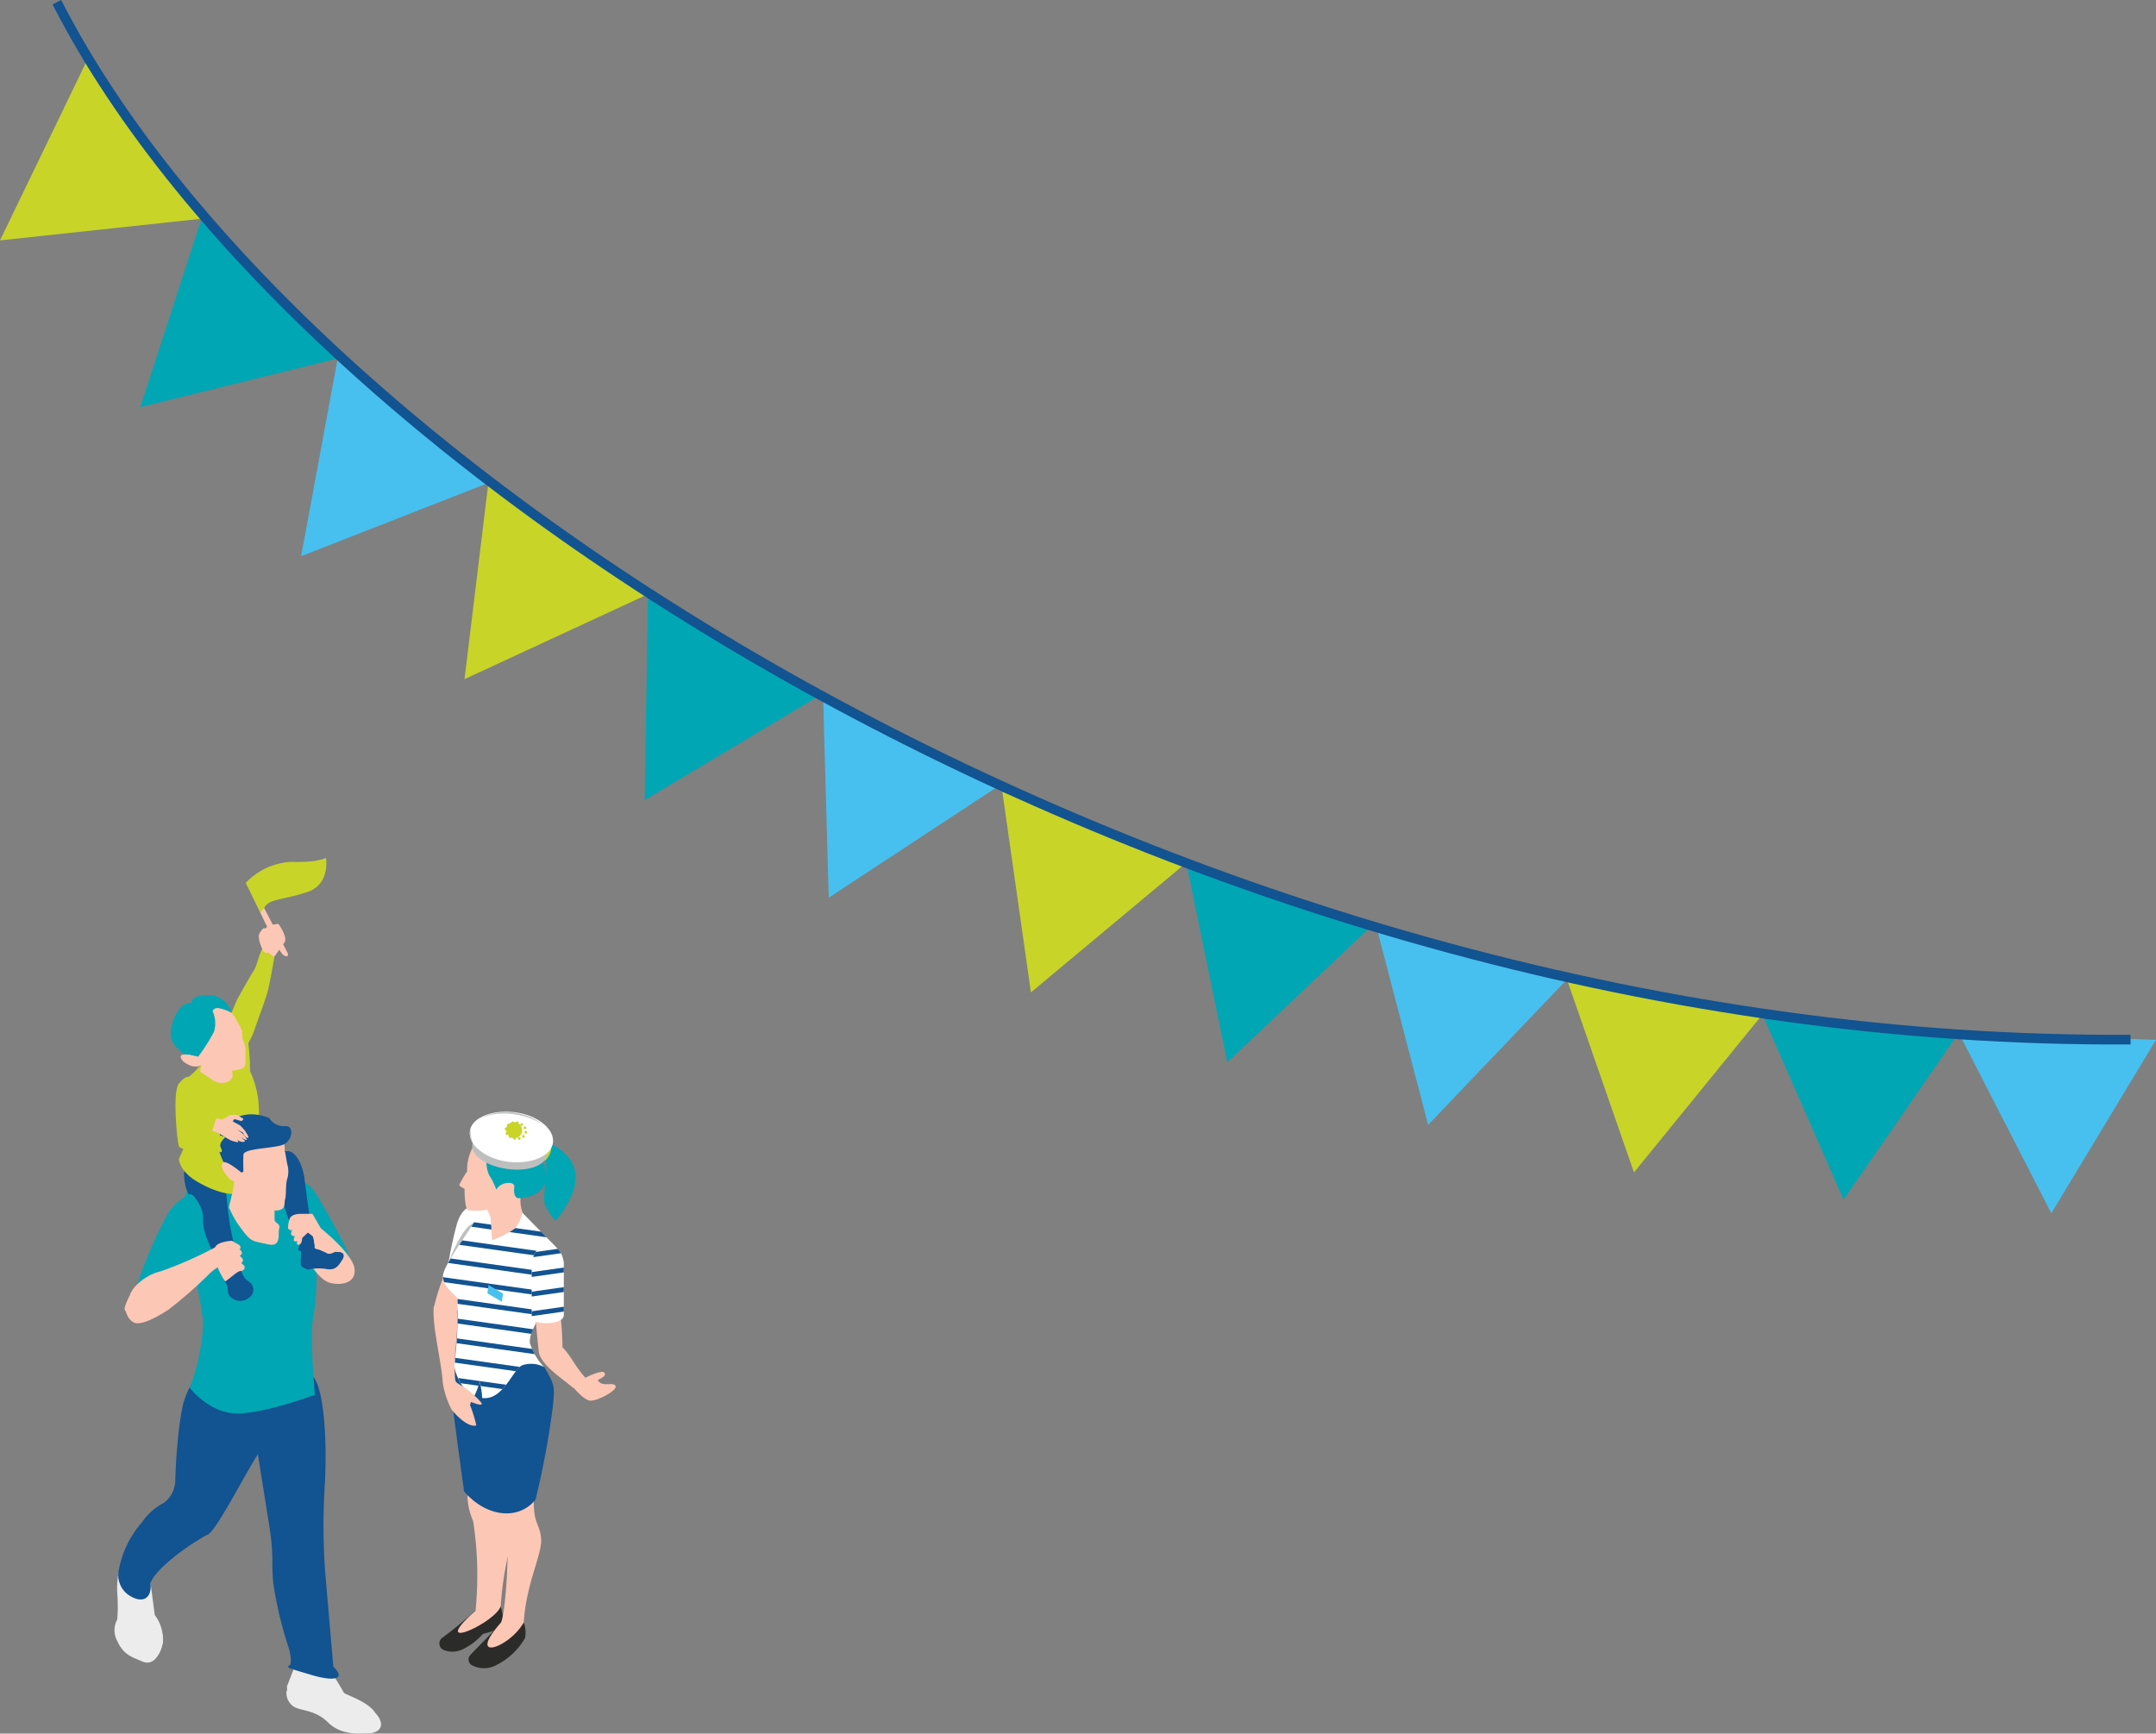 <svg xmlns="http://www.w3.org/2000/svg" xmlns:xlink="http://www.w3.org/1999/xlink" viewBox="0 0 224.88 180.85"><rect x="0" y="0" width="224.88" height="180.85" fill="#808080" stroke="none"/><defs><style>.cls-1,.cls-13,.cls-15,.cls-16,.cls-17,.cls-6{fill:none;}.cls-2{fill:#00a6b4;}.cls-3{fill:#47c0ef;}.cls-4{fill:#c8d428;}.cls-5{clip-path:url(#clip-path);}.cls-13,.cls-15,.cls-6{stroke:#125391;stroke-miterlimit:10;}.cls-6{stroke-width:1.01px;}.cls-7{fill:#fdc7b5;}.cls-8{fill:#fff;}.cls-9{fill:#bdbfbf;}.cls-10{fill:#2b2b2a;}.cls-11{fill:#125391;}.cls-12{clip-path:url(#clip-path-2);}.cls-13{stroke-width:0.5px;}.cls-14{clip-path:url(#clip-path-4);}.cls-15{stroke-width:0.5px;}.cls-16,.cls-17{stroke:#c8d428;stroke-linecap:round;stroke-linejoin:round;stroke-width:0.28px;}.cls-16{stroke-dasharray:0 0.49;}.cls-18{fill:#ececec;}</style><clipPath id="clip-path"><rect class="cls-1" width="224.88" height="180.85"/></clipPath><clipPath id="clip-path-2"><path class="cls-1" d="M46.21,133.17c0,1.17,1.43,2,1.51,2.28a44.11,44.11,0,0,1-.32,7.07s.37,2.4,2.1,3.07a6.94,6.94,0,0,0,.54-1.46,7.77,7.77,0,0,1,.26,1.71c2.24.28,3.17-3,4.2-3.42a2.92,2.92,0,0,1,2.26.19,6.31,6.31,0,0,1-1.48-2.51c-.1-1,.82-2.29.92-2.64s1.71-6.55,1.81-7.37l-3.51-3.57a4.27,4.27,0,0,1-.74,1.6,9.35,9.35,0,0,1-2.42,1.26l-.17-2.4-.33-.8s-.09-.43-.34-.43c-1.35,2.55-4.32,6.25-4.29,7.42"/></clipPath><clipPath id="clip-path-4"><path class="cls-1" d="M57,129.89c-1.65.19-1.54,2.46-1.54,2.46v5.09c0,.82,3.36.85,3.35-.26,0-.79,0-5.43,0-5.43s-.15-1.87-1.6-1.87H57"/></clipPath></defs><g id="Calque_2" data-name="Calque 2"><g id="illus_top_right"><polygon class="cls-2" points="21.16 22.39 35.21 37.4 14.63 42.48 21.16 22.39"/><polygon class="cls-3" points="35.25 37.25 51.15 50.3 31.41 58.02 35.25 37.25"/><polygon class="cls-4" points="51 49.88 67.67 61.95 48.45 70.85 51 49.88"/><polygon class="cls-4" points="0 25.08 9.19 6.06 21.09 22.81 0 25.08"/><polygon class="cls-2" points="67.58 62.34 85.42 72.61 67.24 83.47 67.58 62.34"/><polygon class="cls-3" points="85.85 72.53 104.12 82.02 86.44 93.65 85.85 72.53"/><polygon class="cls-4" points="104.55 82.61 123.78 89.97 107.53 103.53 104.55 82.61"/><polygon class="cls-2" points="123.75 90.11 143.39 96.29 128.01 110.82 123.75 90.11"/><polygon class="cls-3" points="143.62 96.89 163.56 102.05 148.96 117.35 143.62 96.89"/><polygon class="cls-4" points="163.49 102.33 183.77 105.91 170.43 122.31 163.49 102.33"/><polygon class="cls-2" points="183.8 105.78 204.3 107.76 192.29 125.16 183.8 105.78"/><polygon class="cls-3" points="204.3 107.74 224.88 108.48 213.96 126.57 204.3 107.74"/><g class="cls-5"><path class="cls-6" d="M5.93.23C31.7,50.74,125.41,109.11,222.23,108.45"/><path class="cls-7" d="M46.71,132.18a21.18,21.18,0,0,0-1.43,4.11l2.42.48.93-2.67s-1.77-2.34-1.92-1.92"/><path class="cls-8" d="M49.44,125.75s-1.24,0-1.8,2a40.06,40.06,0,0,0-.93,4.42L48.9,132l1.93-5.14-.38-1.27Z"/><path class="cls-9" d="M46.78,131.69s3.43-3.59,2.66-4.15c-1.32.5-2.66,4.15-2.66,4.15"/><path class="cls-10" d="M49.59,168a38.9,38.9,0,0,1-3.48,2.87.74.74,0,0,0,.25,1.29,2.51,2.51,0,0,0,2.09-.2,6.6,6.6,0,0,0,1.92-1.51s1.88-.41,2.08-.94a4.52,4.52,0,0,0-.24-1.93,25.24,25.24,0,0,0-2.62.42"/><path class="cls-7" d="M52,156s-3.24-1-3.24.18a7,7,0,0,0,.59,2.5,37,37,0,0,1,.25,9.35c-5.2,4.61,2.25,1.18,2.63-.51a33.45,33.45,0,0,1,.73-5.11l.43-2.24-.5-2.5Z"/><path class="cls-10" d="M53.7,168.79a4.94,4.94,0,0,1-1.43.46c-1,1.22-3.12,3.22-3.33,3.56a.7.7,0,0,0,.32.93,2.72,2.72,0,0,0,2.55-.06,7,7,0,0,0,2.95-2.8,2.86,2.86,0,0,0-.13-1.6Z"/><path class="cls-7" d="M54.8,155.66H53.07a7.84,7.84,0,0,0-.62,1.85,8.2,8.2,0,0,0,.49,2.39c.13.85-.08,7.75-.67,9.35-3.73,4.21.86,2.69,2.36,0,.25-4.09,1.95-7.14,1.81-8.74s-.79-1.5-.76-3.92a1.13,1.13,0,0,0-.88-1"/><path class="cls-11" d="M54.59,140.83h-2a11.46,11.46,0,0,1-5,1.25c-.18,2.73-.34,4.79-.37,4.61.44,3.56,1,7.54,1.19,8.9,2.31,2.68,5.65,3.06,7.45.85a87.65,87.65,0,0,0,1.81-9.75c.2-2.15.2-2.15-.9-4.08Z"/><path class="cls-7" d="M54.27,125a5.49,5.49,0,0,0,.06-.93l-.57-.42-2.37.65-1,1.16.23,1.45-.23,2.77,1.69.36,2-.44.74-2-.3-1.08a3.51,3.51,0,0,1-.23-1.53"/><path class="cls-8" d="M58,130.09l-3.51-3.57a4.27,4.27,0,0,1-.74,1.6,9.35,9.35,0,0,1-2.42,1.26l-.17-2.4-.34-.8s-.08-.43-.33-.43c-1.35,2.55-4.32,6.25-4.29,7.42s1.43,2,1.51,2.28a43.69,43.69,0,0,1-.33,7.07s.38,2.4,2.11,3.07a6.66,6.66,0,0,0,.53-1.46,7.43,7.43,0,0,1,.27,1.71c2.24.28,3.17-3,4.2-3.42a2.92,2.92,0,0,1,2.26.19,6.31,6.31,0,0,1-1.48-2.51c-.1-1,.82-2.29.92-2.64s1.71-6.55,1.81-7.37"/></g><g class="cls-12"><line class="cls-13" x1="34.78" y1="125.7" x2="70.96" y2="130.78"/><line class="cls-13" x1="34.38" y1="127.71" x2="70.56" y2="132.79"/><line class="cls-13" x1="33.98" y1="129.71" x2="70.16" y2="134.79"/><line class="cls-13" x1="33.58" y1="131.72" x2="69.76" y2="136.79"/><line class="cls-13" x1="33.18" y1="133.72" x2="69.36" y2="138.8"/><line class="cls-13" x1="32.78" y1="135.72" x2="68.96" y2="140.8"/><line class="cls-13" x1="32.38" y1="137.73" x2="68.56" y2="142.81"/><line class="cls-13" x1="31.98" y1="139.73" x2="68.16" y2="144.81"/><line class="cls-13" x1="31.58" y1="141.74" x2="67.76" y2="146.81"/><line class="cls-13" x1="31.18" y1="143.74" x2="67.36" y2="148.82"/></g><g class="cls-5"><path class="cls-7" d="M49.44,119.5a4.64,4.64,0,0,0-.71,2.69,10.79,10.79,0,0,0-.82,1.41c0,.19.54.4.54.4s0,2.22.4,2.26c3.41.32,3.62-1.34,3.62-1.34s1.31,0,1.19-1.13a6.57,6.57,0,0,0,.09-1.6s-4-3-4.31-2.69"/><path class="cls-2" d="M57.15,119.18s-.53,1.61-.29,1.88c.4,1.08-.37,3.76,0,4.67a5.43,5.43,0,0,0,1.1,1.61s2.32-2.62,2.07-4.88-2.88-3.28-2.88-3.28"/><path class="cls-4" d="M56,119.23v1.51l.51.21.38.11s1-1,.42-1.83c-.09-.14-1.31,0-1.31,0"/><path class="cls-2" d="M56.2,119.28a4.22,4.22,0,0,0-3-1.45c-1.8,0-3.82,1-3.77,1.77s1.32,1.51,1.32,1.51a3.06,3.06,0,0,0,.29,1.52,6.28,6.28,0,0,1,.72,1.48,1.47,1.47,0,0,1,1.47-.69c.16,0,.45.15.42.37-.16,1.21.42,1.21.42,1.21s2.4,0,2.9-1.8a3.57,3.57,0,0,0-.5-2.25Z"/><path class="cls-7" d="M62.31,144.05c-.07-.13,1-.4.76-.82s-2,.49-2,.49l-1.1,0-.18,1s1,1.25,1.7,1.39,3-1.08,2.71-1.54-1.37.22-1.85-.59"/><path class="cls-7" d="M58.39,136.9l-1-.35-1.52,1.11s.28,3.25.37,3.57c.43,1.4,2.74,2.8,3.53,3.56.2-.17,1.33-.81,1.28-1.07-1.09-1.2-1.44-2.2-2.38-3.17a29,29,0,0,0-.26-3.65"/><path class="cls-8" d="M57,129.89c-1.65.19-1.54,2.46-1.54,2.46v5.09c0,.82,3.36.85,3.35-.26,0-.79,0-5.42,0-5.42s-.16-2.06-1.81-1.87"/></g><g class="cls-14"><line class="cls-15" x1="31.43" y1="132.28" x2="67.91" y2="127.11"/><line class="cls-15" x1="31.76" y1="134.27" x2="68.24" y2="129.11"/><line class="cls-15" x1="32.09" y1="136.27" x2="68.57" y2="131.1"/><line class="cls-15" x1="32.41" y1="138.27" x2="68.89" y2="133.1"/><line class="cls-15" x1="32.74" y1="140.26" x2="69.22" y2="135.1"/><line class="cls-15" x1="33.07" y1="142.26" x2="69.55" y2="137.09"/><line class="cls-15" x1="33.39" y1="144.26" x2="69.87" y2="139.09"/><line class="cls-15" x1="33.72" y1="146.25" x2="70.2" y2="141.09"/><line class="cls-15" x1="34.05" y1="148.25" x2="70.53" y2="143.08"/><line class="cls-15" x1="34.37" y1="150.25" x2="70.85" y2="145.08"/></g><g class="cls-5"><path class="cls-7" d="M49,145.16c-.38-.35-1.27-.81-1.44-1-.49-1,.31-5.13.1-7.36a1.4,1.4,0,0,0-2.42-.48c-.17,2.12.82,5.75.93,7.84a9.19,9.19,0,0,0,.89,2.81c.27.42,1.7,2,2.62,1.73a13.23,13.23,0,0,0-.66-2.13,2.14,2.14,0,0,0,.11-.32c.37.15,1.12.43,1.12.2S49,145.16,49,145.16"/></g><polygon class="cls-3" points="50.84 134.92 52.35 135.8 52.47 134.94 50.95 134.06 50.84 134.92"/><g class="cls-5"><path class="cls-9" d="M52.87,121.94c-2.15-.3-3.76-1.42-3.61-2.5.07-.55.12-1.13.16-1.71.75-.26,2.92.14,4,.29s3.8-.22,3.73.71,0,1.28-.13,1.8c-.15,1.08-2,1.72-4.15,1.41"/><path class="cls-8" d="M53,121.2c-2.39-.33-4.16-1.75-4-3.17s2.29-2.29,4.68-2,4.17,1.75,4,3.17-2.3,2.29-4.69,2"/><path class="cls-4" d="M53.67,118.76a.85.85,0,1,0-.89-1,1,1,0,0,0,.89,1"/><path class="cls-16" d="M54.16,118.76a.88.88,0,0,0,.59-.4"/><path class="cls-16" d="M54.75,117.66a1,1,0,0,0-.56-.46"/><path class="cls-16" d="M53.47,117.14a.9.9,0,0,0-.6.4"/><path class="cls-16" d="M52.87,118.24a1.08,1.08,0,0,0,.56.46"/><path class="cls-17" d="M53.67,118.76h0m-.89-1h0m1.17-.64h0m.89,1h0"/><path class="cls-9" d="M49.33,119.29a1.88,1.88,0,0,1-.23-1.6,3.44,3.44,0,0,0,.23,1.6"/><path class="cls-9" d="M50,116.67A6.32,6.32,0,0,1,57.39,118c-.71-1-4.27-2.74-7.42-1.28"/><path class="cls-18" d="M34.19,174.49s1.55,2.47,1.6,2.67,3,.75,3.72,2-.39,1.69-1.18,1.67-2.69.26-4.11-1.14-2.84-1.15-3.64-1.69a1.73,1.73,0,0,1-.7-1.52l1.17-3Z"/><path class="cls-18" d="M34.25,173.91s1.54,2.46,1.6,2.66,2.64.93,3.33,2.19,0,1.51-.79,1.5-2.69.25-4.11-1.15-2.84-1.14-3.64-1.69a1.73,1.73,0,0,1-.7-1.52l1.17-3Z"/><path class="cls-11" d="M31.32,141h0l.76,2.4c1.3-.38,2.11,4.6,1.82,11.11a69.19,69.19,0,0,0,0,9.29l.87,10.08c1.3,1.23.25,1.61-2.33.84s-2.59-.76-2.23-1c.19-.11.16-.89-.07-1.73a40.89,40.89,0,0,1-1.63-6.78,21.66,21.66,0,0,1-.1-2.59,23.58,23.58,0,0,0-.24-2.9l-1.76-11.08c-1.63-2.28-1.63-4.6,0-5.17.46-.17,1.52-.66,2.37-1.1,1.31-.69,1.31-.69,2.51-1.4"/><path class="cls-18" d="M15.87,167.13V169A2.53,2.53,0,0,1,17,171.29c-.27,1.34-1,2.52-2.12,2.05s-2-.71-2.65-2.15a2.34,2.34,0,0,1,0-2.25,17.64,17.64,0,0,0,0-2.75,9.05,9.05,0,0,1,.14-2.14l.31.2Z"/><path class="cls-18" d="M15.7,165.12l.44,3.35a4.26,4.26,0,0,1,.85,2.82c-.27,1.34-.71,2-1.85,1.52s-2-.71-2.65-2.16a2.32,2.32,0,0,1,0-2.24,17.66,17.66,0,0,0,0-2.75,9.46,9.46,0,0,1-.13-1.61l.58-.34Z"/><path class="cls-11" d="M28.81,142.38h0l.11,2.63c.31,2.46-.2,4.93-1.15,5.53s-5.26,9.6-6.22,9.6c-2.85,1.6-5.46,3.83-5.85,5,.17,1.65-.86,2.21-2.29,1.25a2.52,2.52,0,0,1-1-2.68,10.35,10.35,0,0,1,2.39-4.89,6.34,6.34,0,0,1,2.31-2.05,3,3,0,0,0,1.17-2.19c.09-3.64.55-7.53,1-8.68a8.32,8.32,0,0,1,.9-1.83,3.08,3.08,0,0,1,2-.86Z"/><path class="cls-2" d="M19.84,144.82a8.2,8.2,0,0,0,2.46,2,5.2,5.2,0,0,0,2.61.64c3-.1,7.93-1.95,7.93-1.95s-.58-6.6-.15-8.15a28.08,28.08,0,0,0,.22-6.5c-.07-1-.72-6.79-2.08-7.25,0,0-6.65-3.86-9.71-1.28a5.36,5.36,0,0,0-2,3.06c-.2,1.19,1.28,3.67,1.08,3.67-1.07,0,.94,6.51,1,9.16a22.18,22.18,0,0,1-1.4,6.56"/><path class="cls-2" d="M19.84,144.82a8.2,8.2,0,0,0,2.46,2c.31-2,.75-4.72,1-5.63a29.91,29.91,0,0,0,.21-6.51c-.07-1-.72-6.77-2.08-7.25,0,0-.47-.18-1.22-.38-.2,1.2.21,2,0,2-1.07,0,.94,6.51,1,9.16a22.18,22.18,0,0,1-1.4,6.56"/><path class="cls-2" d="M30.72,124.18l.11-.53s1-1,2.16.93,4,6.86,3.8,7.87a2,2,0,0,1-3,1c-1.32-.82-5.12-6.93-3-9.27"/><path class="cls-7" d="M33.46,128.13s3.31,2.63,3.52,4.21-1.55,1.82-2.67,1.45-2.27-2.4-2.27-2.4v-2.32s.05-1.87,1.42-.94"/><path class="cls-11" d="M25.92,118.13a5.39,5.39,0,0,1,3.83,2c.82-.3,1.72.93,2,2.75.33,2.67.74,5.45.92,6.2s.18.75.16.95a1,1,0,0,1-.21.45c.19.19-.19.24-.83.12s-.65-.13-.67-.26a.57.57,0,0,1,.07-.3c.09-.16.09-.16-.09-.72a14.13,14.13,0,0,1-1.29-3,5.28,5.28,0,0,1-.29-1.92c0-1.07-.09-1.12-.09-1.12a17.07,17.07,0,0,1-4.08-2.35c-.34-.43-.64-2.77.54-2.77"/><path class="cls-11" d="M32.57,130.33s1.17.46,1.53.66,1.15-.38,1.33-.36.66.18.28.78-.68,1.09-1.52,1a5.15,5.15,0,0,0-1.91,0c-.27.11-.91-.28-.9-.46a7.36,7.36,0,0,1,.13-1.6,1.59,1.59,0,0,1,1.06,0"/><path class="cls-11" d="M32.57,130.08s1.17.46,1.53.66.75-.16.94-.14,1.05,0,.67.55-.68,1.1-1.52,1a5.15,5.15,0,0,0-1.91,0c-.27.11-.91-.29-.9-.47a7.26,7.26,0,0,1,.13-1.59,1.59,1.59,0,0,1,1.06,0"/><path class="cls-7" d="M33.77,129.32l-.31-1.19-.87-1.5h-1.3s-.88,0-1.07.5a3.08,3.08,0,0,0-.18,1s.22.28.35.2l.13-.07s-.26.34-.13.55a.29.29,0,0,0,.37.11s-.26.54,0,.58l.26,0s-.18.4.16.35.34-.71.34-.71l.59-.55a3.91,3.91,0,0,1,.59.47c0,.06.15,1.16.15,1.16s.92.61.92-.9"/><path class="cls-11" d="M25.08,132.84s.71.88,1,.95a1,1,0,0,1-.15,1.62,1.4,1.4,0,0,1-1.74,0c-.54-.31-.37-.85-.45-1.19s-.52-.66-.36-1.07,1.31-1,1.74-.31"/><path class="cls-11" d="M25.08,132.41s.41,1.08.66,1.15,1.05.93.15,1.42a1.4,1.4,0,0,1-1.74,0c-.54-.31-.37-.85-.45-1.19s-.52-.66-.36-1.07,1.31-.95,1.74-.31"/><path class="cls-11" d="M23.57,124.22c-.05-.61,0,.14.17,1.69a26.5,26.5,0,0,0,1,5.09,5.78,5.78,0,0,1,.22,1.94c.25.3-.14.4-.88.24s-.83-.41-.83-.41A29.76,29.76,0,0,1,21.51,129a5.38,5.38,0,0,1-.33-2.08,3.54,3.54,0,0,0-1-2.13c-.48.27-.94-.82-1-2.44.86-2.32,2-3.47,2.59-2.55a19.76,19.76,0,0,1,1.83,4.4"/><path class="cls-2" d="M19.84,124.56a5.67,5.67,0,0,0-2.31,2A45.78,45.78,0,0,0,15,132.09c-.17.39-1.05,2.93-1.18,3.19s.82,1.72,1.31,1.84,5.4-5.48,5.81-6.28.26-5.86-1.07-6.28"/><path class="cls-7" d="M13.53,135.23c.06-.67,1.35-2.16,3.28-2.62a40.28,40.28,0,0,0,6.28-2.84l.52,2a5.64,5.64,0,0,0-1.66,1,43.29,43.29,0,0,1-4.37,3.85c-1.36.9-3,1.72-3.67,1.32s-.72-1.09-.89-1.29.51-1.5.51-1.5"/><path class="cls-7" d="M24.91,129.85l-.72-.41s-1.41.07-1.71.61-.17.81-.17.81l.22.81a6.73,6.73,0,0,0,.95,2c.17,0,1.27-1.08,1.6-1.08s.51-.3.42-.48a1,1,0,0,0-.33-.32s.28-.3.14-.46A1.33,1.33,0,0,0,25,131s.31-.15.22-.37a.68.68,0,0,0-.24-.29s.28-.16-.06-.5"/><path class="cls-4" d="M26.08,111.75a9.93,9.93,0,0,1,.91,4.87,22.32,22.32,0,0,0-.31,3.65s-1.1,3.8-1.76,4.15-2.38,0-4.32-1.13-1.94-2.39-1.94-2.39,1.73-3.69,1.44-4.93-1-3.26-.43-3.62a8.73,8.73,0,0,0,1.49-1.54s3.3-5.17,4.12-4.09.8,5,.8,5"/><path class="cls-7" d="M23.52,110.66s1.34,1.48.42,2.1a1.68,1.68,0,0,1-2-.27l-1.06-.68a2,2,0,0,1,.3-1c.3-.49,1.14-1.48,2.36-.15"/><path class="cls-7" d="M23.2,119.9a3.25,3.25,0,1,0,3.25-3.25,3.25,3.25,0,0,0-3.25,3.25"/><path class="cls-7" d="M28.64,125.39v1.84c0,.38.64.38.48.93s.29,2-1.22,1.64-1.67-.16-2.7-1.58a9.51,9.51,0,0,1-1.32-2.28s.45-1.9.45-2,.17-1,.17-1Z"/><path class="cls-7" d="M28,119.54l1.74.64s.13.78.22,1.26a2.69,2.69,0,0,1,0,1.54c-.19.52-.09,1.8-.22,2.12s.14,1-.7,1.16-1.72-.54-2.18-.58-1.62-1.15-1.82-1.51-1.12-3-1.12-3Z"/><path class="cls-11" d="M28.09,116.65a1.77,1.77,0,0,0,1.61.83c1-.13.83,1.41-.05,1.88s-4.22.39-4.26,1.1,0,1.77,0,1.77-1.37.67-1.54.13a21.4,21.4,0,0,1-1.11-2.56c-.39-1.35,1.53-4.7,5.39-3.15"/><path class="cls-7" d="M25.47,122.57s-2-1.77-2.27-1.23.52,1.38.68,1.58.9.58,1,.22a1.29,1.29,0,0,1,.56-.57"/><path class="cls-7" d="M24.91,122.23s-1.13-1-1.29-.74c0,0-.3.1-.05.48l.24.39s-.24-.41-.17-.54.3-.08.3-.08.19,0,.19.16-.1.52.06.46.11-.28.16-.31a2.63,2.63,0,0,1,.56.18"/><path class="cls-4" d="M28.58,99.82s-.54-1.11-1-1-.72,1.86-1.11,2.44-1.73,3-1.73,3l-.85,2s.4,4.3.85,4.09a7.76,7.76,0,0,0,1.83-3c.34-1,1.1-3,1.34-3.88s.72-3.69.72-3.69"/><path class="cls-7" d="M28.84,96.88l.1-.49a4.18,4.18,0,0,0-1,.24,1.78,1.78,0,0,0-.71,1.42,2.92,2.92,0,0,0,.12.89l1.25.88,1-1.41Z"/><path class="cls-7" d="M26.21,92.18,30,99.41s.22.59-.42.24-3.71-7.22-3.71-7.22.21-.5.34-.25"/><path class="cls-7" d="M29.15,96.54s1,1.44.44,1.87-.87.66-1,.4,0-.09-.14-.14-.29-.5-.27-.62-.4-.19-.19-.57.85-1.49,1.17-.94"/><path class="cls-4" d="M25.63,92.11a7,7,0,0,1,4.77-2.2C33.13,90,34,89.5,34,89.5s.49,2.79-2,3.58-3.81.73-4.31,1.43l-.51.71Z"/><path class="cls-7" d="M27.33,98.94s-.52-1.11-.26-1.56a1.58,1.58,0,0,1,.49-.59s.09.27.54.13.89.17.48.44a1.81,1.81,0,0,1-.71.29,3,3,0,0,1,.23.88,3.17,3.17,0,0,1-.18.83s-.34.26-.59-.42"/><path class="cls-7" d="M24.84,106.74a3.46,3.46,0,0,1,.44.94c0,.21,0,.64,0,.64A3.18,3.18,0,0,1,25.6,110c0,1.29.3,1.53-1.76,1.74s-2.48-.35-2.48-.35A6.43,6.43,0,0,1,18.84,109c-.75-1.43-1.22-3.16.83-4.27,1.63-.89,3.81-.72,5.17,2"/><path class="cls-2" d="M22,105.15a3.1,3.1,0,0,1,.33,2.46,18.11,18.11,0,0,1-1.62,2.57l-.16.68s-.58-1.12-1-.72c-.08.07-1.75-1.09-1.75-2.13s.58-3.42,2.28-3.43,2,.57,2,.57"/><path class="cls-2" d="M22.13,105.56a.57.57,0,0,1,.66-.39,4.41,4.41,0,0,1,1.36.49,2.43,2.43,0,0,0-2.43-1.83c-2,0-1.73.84-1.73.84Z"/><path class="cls-7" d="M24.06,116.3l.63,0,.68.4a.23.23,0,0,1-.34.21l-.58-.17-.18.25s.6.31.77.42a4.2,4.2,0,0,1,.53.58s.58.83.23.71-.43-.54-.47-.54l-.6-.34.55.42s.59.67.44.69-.64-.32-.64-.32l.47.4s0,.16-.32.11a1.28,1.28,0,0,1-.59-.28s.24.2.21.29-.58-.09-.76-.16-1.33-.79-1.33-.79l-.63-.2.42-1.3.65.09Z"/><path class="cls-4" d="M20.91,114.32v3.42l2.61.89s-.75.59-.49,1.08,0,.49,0,.49-4.19-.09-4.37-.6-.71-5.69,0-6.56,1-.69,1-.69,1.24-.4,1.24,2"/><path class="cls-7" d="M21.16,110.37s-2.3-.7-2.31-.16.93.94,1.14,1,.94.14.92-.19a1.11,1.11,0,0,1,.25-.68"/><path class="cls-7" d="M20.57,110.31s-1.29-.41-1.32-.13c0,0-.21.19.13.41l.35.22s-.35-.24-.34-.37.21-.18.21-.18a.14.14,0,0,1,.21.07c.07.14.12.46.22.35s0-.27,0-.32a2.46,2.46,0,0,1,.52,0"/></g></g></g></svg>